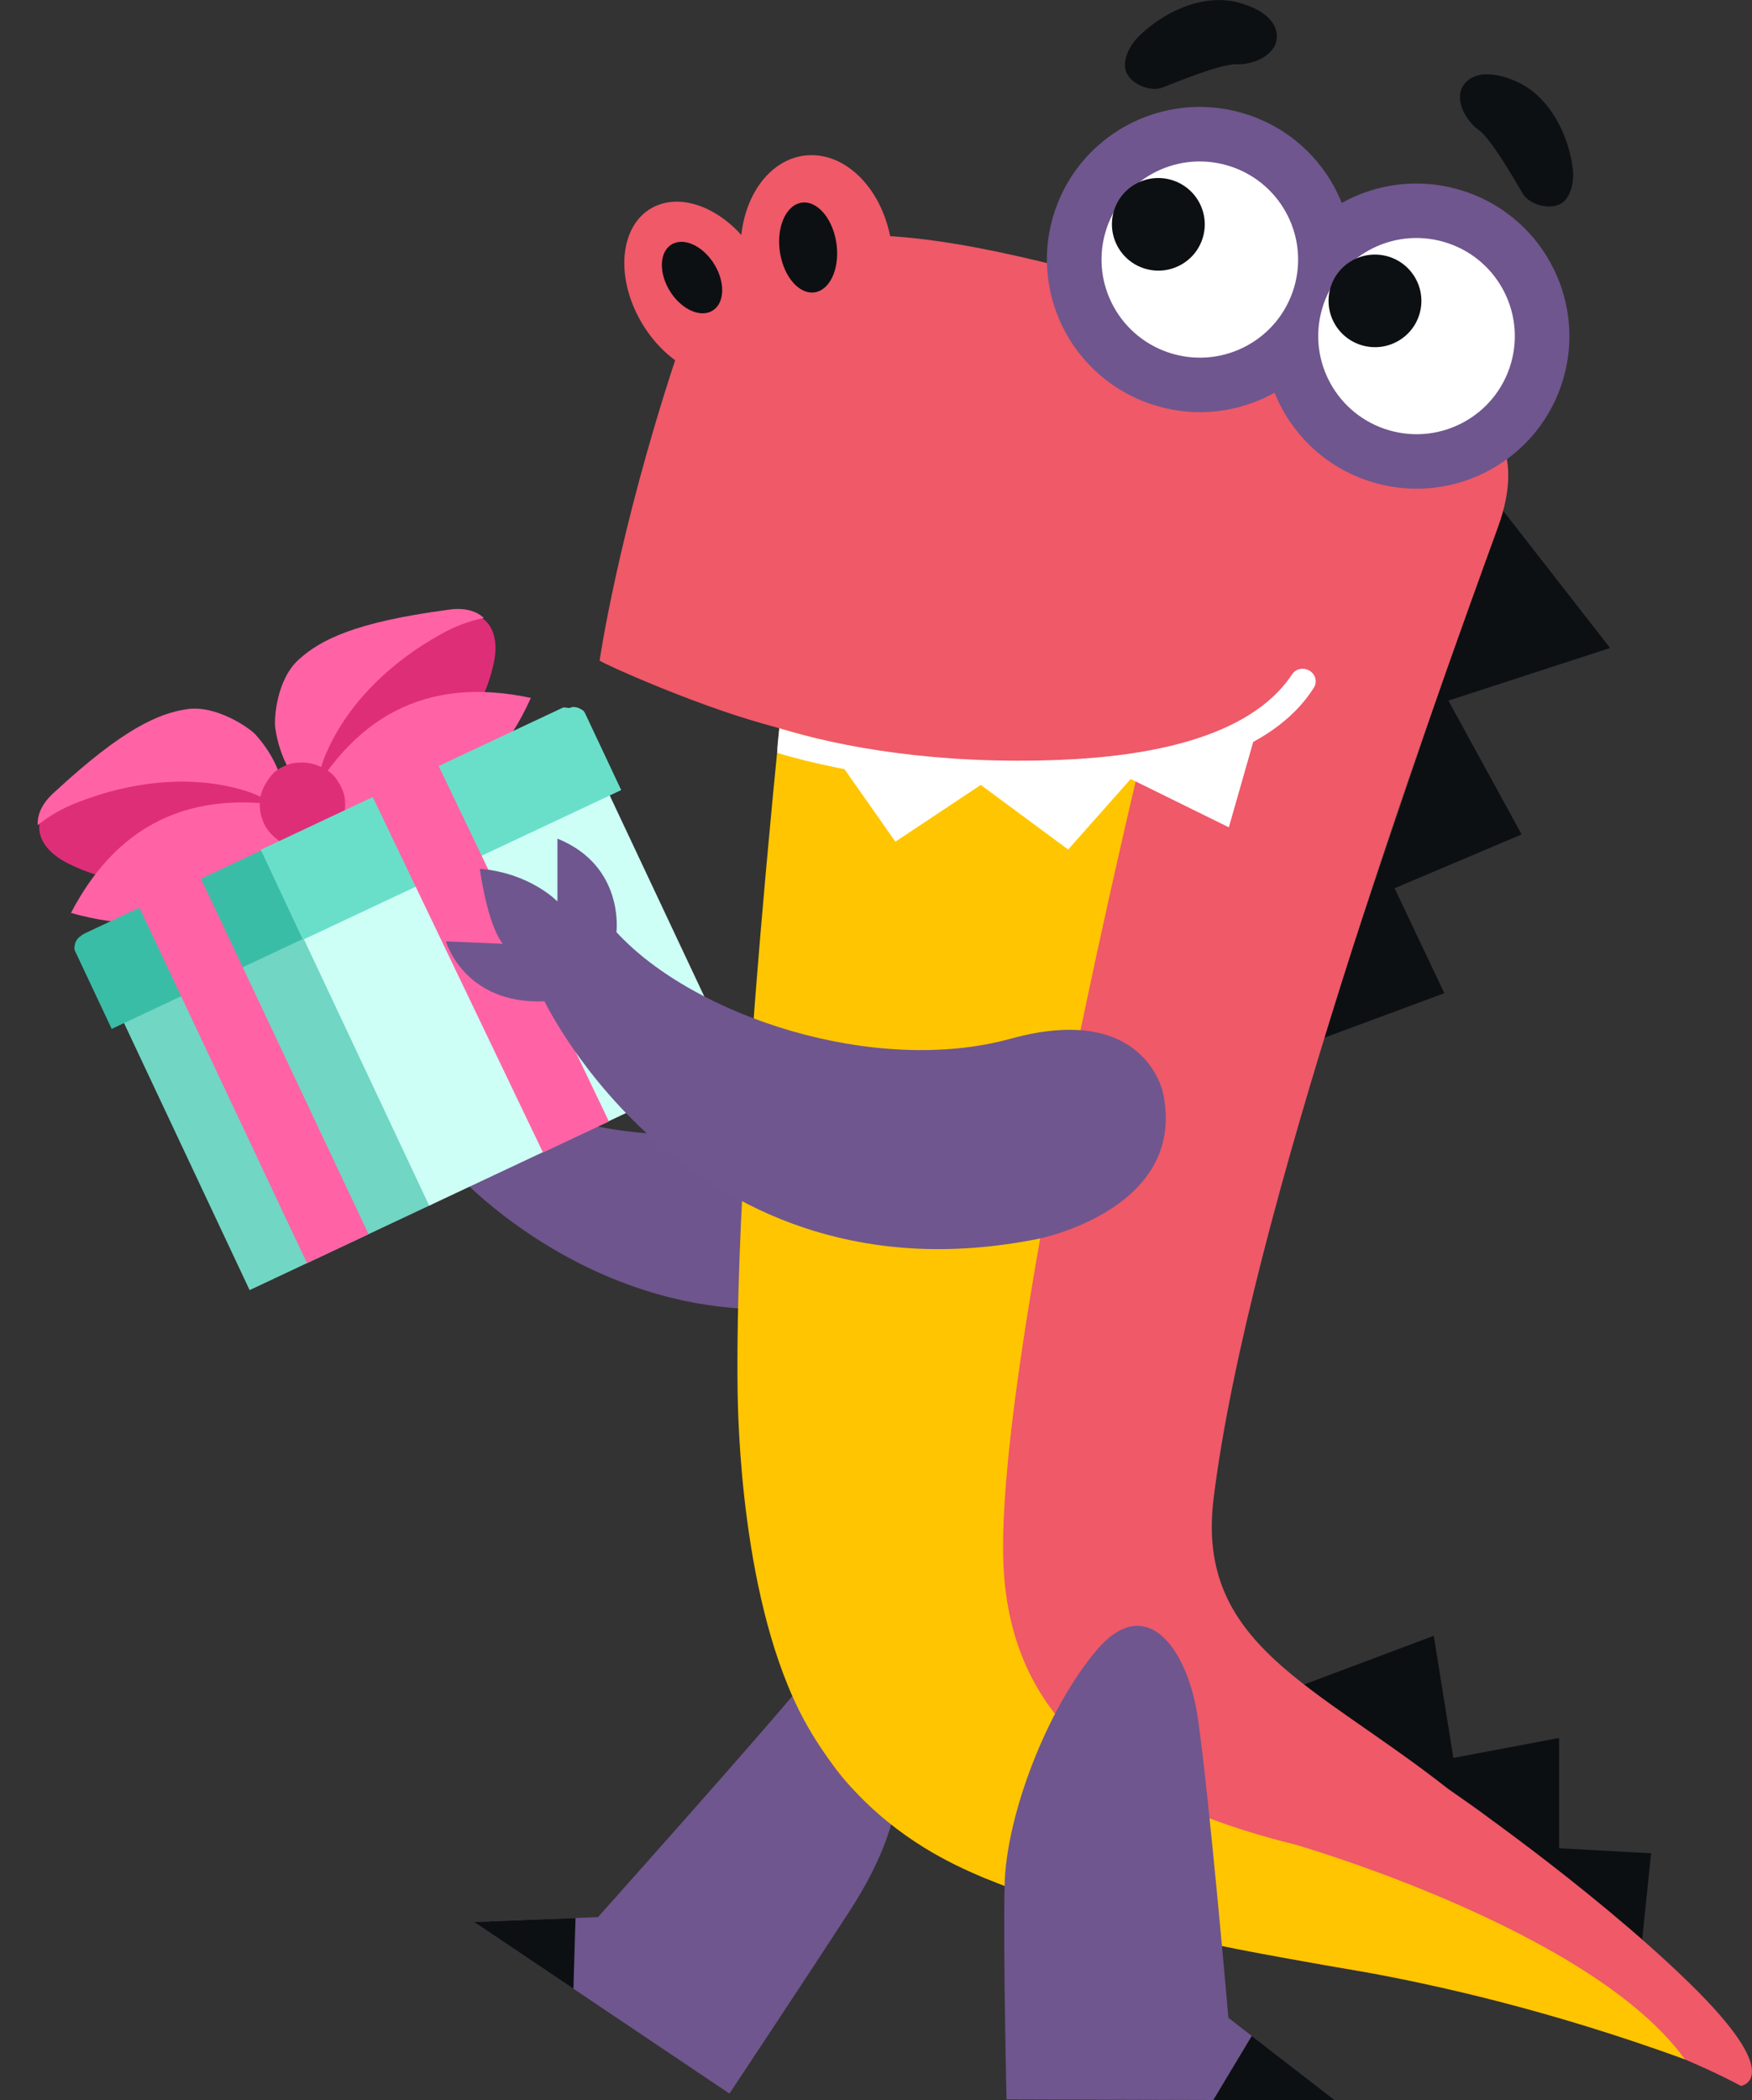 <?xml version="1.0" encoding="UTF-8"?> <svg xmlns="http://www.w3.org/2000/svg" width="277" height="332" fill="none"><rect width="100%" height="100%" fill="#333333" stroke="none"/><path fill="#6F568E" fill-rule="evenodd" d="M164.329 172.644s-6.336-12.374-24.052-1.364-46.074 10.173-60.721 1.379c0 0-1.572-9.792-12.355-10.848l2.65 8.964s-5.069-2.925-12.452-1.402c0 0 3.309 7.503 6.44 9.737l-8.214 2.039s5.22 8.265 16.588 4.405c0 0 33.869 37.62 80.399 13.126 0 0 20.114-10.463 11.717-26.036" clip-rule="evenodd" opacity=".99"></path><path fill="#6F568E" fill-rule="evenodd" d="M126.674 266.427c6.164-7.548 14.056-3.409 15.407 7.557 1.368 11.099-2.553 20.08-7.833 28.238-5.279 8.158-18.915 28.72-18.915 28.72l-40.388-27.129 19.6-.763s25.897-28.994 32.129-36.623" clip-rule="evenodd"></path><path fill="#0D1013" fill-rule="evenodd" d="m90.992 303.189-.331 11.181-15.717-10.556z" clip-rule="evenodd"></path><path fill="#0D1013" fill-rule="evenodd" d="m205.509 266.528 21.179-7.954 3.099 19.306 16.715-3.158v17.436l14.545.802-1.504 14.571-25.374-21.128z" clip-rule="evenodd" opacity=".99"></path><path fill="#0D1013" fill-rule="evenodd" d="M208.955 164.195 228.359 157l-7.865-16.591 20.084-8.507-11.577-21.152 25.569-8.315-17.245-22.124z" clip-rule="evenodd"></path><path fill="#EF5968" fill-rule="evenodd" d="M120.976 221.512c1.868-34.289 3.34-70.783 4.965-115.709-.369-.773-.922-2.182-.811-3.885 1.435-22.094 110.551-34.498 110.551-34.498s5.412 4.248 1.142 15.951c-11.403 31.358-39.52 109.445-44.948 153.514-2.847 23.159 16.119 29.374 37.137 45.937 0 0 22.143 15.158 37.898 30.465 15.772 15.306 8.341 16.447 8.341 16.447s-3.061-1.719-8.871-4.199c-22.525-9.614-40.788-12.243-51.618-13.984-13.841-2.225-33.8-6.346-59.181-14.712 0 0-11.647-4.857-21.092-14.41-15.952-16.134-13.513-60.917-13.513-60.917" clip-rule="evenodd"></path><path fill="#FFC500" fill-rule="evenodd" d="M116.613 219.442c-.103-10.581-.058-37.648 6.786-105.94l.016-.166v-.016q0-.007.003-.01c.005-.006.014-.007.014-.007.024-.002 29.384-22.3 48.226-19.82 11.283 1.487 22.635 12.568 20.111 18.407-1.6 3.703-5.401 6.58-11.092 6.918 0 0-23.848 98.452-21.978 129.446 1.374 22.58 16.483 36.052 46.058 43.325 0 0 46.868 13.439 61.63 33.952-21.347-7.76-39.181-11.761-51.618-13.984-12.318-2.202-38.278-6.045-59.181-14.712-4.915-2.037-13.482-5.983-21.093-14.41-.291-.322-4.162-4.634-7.306-10.418-10.042-18.468-10.531-47.975-10.576-52.565" clip-rule="evenodd"></path><path fill="#EF5968" fill-rule="evenodd" d="M140.814 119.1s-4.506-.679-10.441-2.061c-3.009-.7-6.341-1.693-9.729-2.642-10.948-3.066-24.932-9.317-25.842-9.973-.005-.004 2.895-19.994 11.971-47.57 9.066-27.547 38.348-21.584 79.396-9.647 15.698 4.566 51.101 14.625 51.101 14.625s-12.443 23.713-27.223 41.835c-23.437 28.733-69.232 15.439-69.233 15.433" clip-rule="evenodd"></path><path fill="#0D1013" fill-rule="evenodd" d="M239.624 12.822c-3.688-1.596-6.891-1.484-8.302.747-1.412 2.23.431 5.541 2.476 6.987s5.946 8.375 6.978 10.075c1.031 1.7 4.039 2.529 5.807 1.672s2.352-3.58 2.087-5.674c-.652-5.14-3.548-11.428-9.046-13.807M195.765.398c3.907 1.018 6.367 3.094 6.093 5.743-.273 2.65-3.791 4.139-6.306 4.02s-9.91 2.973-11.784 3.685c-1.873.711-4.765-.495-5.628-2.273s.37-4.305 1.884-5.806c3.714-3.684 9.917-6.887 15.741-5.37" clip-rule="evenodd"></path><path fill="#6F568E" fill-rule="evenodd" d="M230.637 29.962c-12.83-3.694-26.225 3.685-29.917 16.482-3.692 12.795 3.716 26.163 16.546 29.856 12.831 3.694 26.226-3.685 29.918-16.481s-3.716-26.164-16.547-29.857" clip-rule="evenodd"></path><path fill="#6F568E" fill-rule="evenodd" d="M196.385 17.85c-12.831-3.693-26.226 3.688-29.92 16.488-3.693 12.799 3.715 26.17 16.545 29.863s26.226-3.689 29.919-16.488c3.694-12.8-3.714-26.17-16.544-29.863" clip-rule="evenodd"></path><path fill="#fff" fill-rule="evenodd" d="M228.259 38.233c-8.247-2.374-16.858 2.371-19.232 10.599s2.387 16.822 10.635 19.196 16.857-2.371 19.231-10.599-2.387-16.822-10.634-19.196" clip-rule="evenodd"></path><path fill="#0D1013" fill-rule="evenodd" d="M219.42 40.53c-3.895-1.122-7.961 1.117-9.082 5.001-1.12 3.883 1.129 7.94 5.023 9.062 3.895 1.12 7.961-1.119 9.081-5.002 1.121-3.884-1.128-7.94-5.022-9.062" clip-rule="evenodd"></path><path fill="#fff" fill-rule="evenodd" d="M193.997 26.133c-8.247-2.374-16.858 2.372-19.232 10.6s2.387 16.821 10.635 19.195 16.858-2.37 19.232-10.599c2.374-8.227-2.387-16.822-10.635-19.196" clip-rule="evenodd"></path><path fill="#0D1013" fill-rule="evenodd" d="M185.169 28.43c-3.894-1.122-7.96 1.118-9.08 5.001s1.128 7.94 5.023 9.062 7.96-1.118 9.08-5.002-1.128-7.94-5.023-9.061" clip-rule="evenodd"></path><path fill="#EF5968" fill-rule="evenodd" d="M128.226 24.526c-6.626.062-11.597 7.236-11.103 16.024s6.266 15.86 12.892 15.797c6.627-.062 11.598-7.236 11.103-16.024-.494-8.787-6.266-15.86-12.892-15.797" clip-rule="evenodd"></path><path fill="#0D1013" fill-rule="evenodd" d="M126.548 32.074c-2.442.536-3.874 4.128-3.199 8.022s3.202 6.616 5.644 6.079 3.874-4.13 3.199-8.023c-.675-3.894-3.202-6.616-5.644-6.078" clip-rule="evenodd"></path><path fill="#EF5968" fill-rule="evenodd" d="M104.055 32.404c-5.473 2.081-6.996 9.75-3.401 17.13 3.594 7.38 10.945 11.675 16.419 9.594 5.473-2.082 6.996-9.751 3.401-17.131-3.594-7.38-10.945-11.675-16.419-9.593" clip-rule="evenodd"></path><path fill="#0D1013" fill-rule="evenodd" d="M106.354 38.546c-2.021 1.032-2.29 4.255-.601 7.2 1.69 2.944 4.698 4.494 6.72 3.463 2.021-1.032 2.29-4.255.6-7.2-1.689-2.944-4.697-4.495-6.719-3.463" clip-rule="evenodd"></path><path fill="#6F568E" fill-rule="evenodd" d="M189.411 271.748c-1.542-10.949-8.1-20.267-16.044-10.875s-14.319 26.284-14.54 37.203c-.222 10.919.31 33.783.31 33.783l51.941.156-16.862-13.044s-2.908-33.752-4.805-47.223" clip-rule="evenodd"></path><path fill="#0D1013" fill-rule="evenodd" d="m197.913 321.826-6.08 10.126 19.245.058z" clip-rule="evenodd"></path><path fill="#fff" d="M123.207 115.124c9.695 2.963 25.076 5.802 44.686 4.979 12.681-.531 29.544-3.121 36.401-13.524.584-.886 1.828-1.129 2.778-.541.949.587 1.226 1.771.659 2.67-13.012 20.647-62.809 17.036-84.842 10.304 0-.963.147-2.241.318-3.888"></path><path fill="#DF2E78" d="M49.959 125.664c-.01.429-.02.858.144 1.206.164.347.5.613.928.624.764.278 1.537.126 2.31-.026 5.76-1.223 11.12-3.744 15.654-7.574 4.361-3.749 7.64-8.898 8.964-14.614.657-2.643.642-5.819-1.631-7.508-1.6-1.157-5.713-.921-8.143.646-23.065 13.819-18.226 27.246-18.226 27.246"></path><path fill="#FF63A5" d="M70.632 96.422c-14.503 1.94-19.955 4.716-23.36 7.803-3.578 3.168-3.974 9.509-3.748 10.888.67 4.565 2.804 8.654 6.505 11.582-.025-2.747.55-5.564 1.717-8.022 3.508-7.804 10.237-14.152 17.946-18.414 2.166-1.231 4.496-2.115 6.816-2.57-1.51-1.411-3.729-1.64-5.876-1.267"></path><path fill="#DF2E78" d="M44.516 128.01c.336.266.673.532.836.88.164.347.154.776-.11 1.113-.273.765-.883 1.264-1.493 1.763-4.616 3.656-9.976 6.177-15.818 7.227s-11.727.21-16.974-2.415c-2.455-1.179-4.892-3.216-4.744-6.044.13-1.971 2.934-4.987 5.69-5.86 25.354-8.953 32.613 3.336 32.613 3.336"></path><path fill="#FF63A5" d="M8.736 125.106c10.744-9.933 16.359-12.362 20.908-13.016 4.55-.654 9.86 3.002 10.777 4.056 3.09 3.427 4.88 7.678 4.776 12.396-2.1-1.771-4.638-3.124-7.275-3.793-8.25-2.274-17.43-1.14-25.63 2.08-2.33.884-4.496 2.115-6.326 3.612-.125-2.063 1.114-3.919 2.77-5.335M47.5 128.945c7.965-15.841 19.997-22.137 36.433-18.621-6.926 15.354-19.04 21.475-36.432 18.621"></path><path fill="#FF63A5" d="M48.798 128.121c-17.282-3.968-29.804 1.285-37.576 16.188 16.326 4.629 28.594-.717 37.576-16.188"></path><path fill="#DF2E78" d="M50.65 133.405a6.86 6.86 0 0 0 2.969-2.669c.71-1.183.993-2.377.94-3.838.028-1.286-.626-2.676-1.289-3.637-.745-1.135-1.927-1.853-3.2-2.315s-2.556-.495-3.93-.273c-1.293.395-2.503.964-3.295 1.974-.793 1.009-1.503 2.192-1.704 3.56a6.95 6.95 0 0 0 .597 3.963c.736 1.564 2.163 2.802 3.773 3.53 1.7.474 3.584.437 5.14-.295"></path><path fill="#71D6C4" d="m42.121 134.534 26.252 55.805-28.906 13.596-24.545-52.176c-.427-.908-.51-1.977-.313-2.9.196-.924.67-1.701 1.359-2.025z"></path><path fill="#CDFFF6" d="m91.663 115.667 24.544 52.176-48.35 22.74-26.251-55.806 45.768-21.526c.344-.162.689-.323 1.14-.258s.901.13 1.18.276c.557.291.836.437 1.222.81.148.762.533 1.134.747 1.588"></path><path fill="#3ABDA6" d="M48.266 148.245 17.659 162.64l-5.703-12.123c-.117-.25-.235-.5-.18-.831.056-.331.11-.662.225-.869.114-.206.342-.619.688-.781.287-.288.633-.451.979-.613l27.84-13.094 6.585 13.998z"></path><path fill="#69DFCA" d="m47.721 148.637 50.493-23.747-5.653-12.017c-.117-.248-.233-.496-.523-.662s-.579-.333-.81-.376c-.463-.085-.694-.127-1.04.035-.345.163-.885-.157-1.23.005l-47.726 22.447 6.662 14.234z"></path><path fill="#FF63A5" d="m69.274 120.909-10.426 4.903 27 56.364 10.425-4.904zM31.68 138.703l-9.735 4.578 26.592 56.387 9.734-4.578z"></path><path fill="#6F568E" fill-rule="evenodd" d="M183.889 172.82s-2.729-14.521-24.109-8.623c-21.38 5.897-50.038-3.484-62.32-16.854 0 0 1.35-10.455-9.325-14.775v9.937s-4.287-4.507-12.273-5.174c0 0 1.112 8.644 3.63 11.863l-8.988-.392s2.831 9.997 15.584 9.479c0 0 23.189 48.538 78.008 37.559 0 0 23.66-4.619 19.793-23.02" clip-rule="evenodd"></path><path fill="#fff" fill-rule="evenodd" d="m198.141 117.271-3.855 13.507-15.516-7.641-9.889 11.15-13.815-10.21-13.502 8.972-8.075-11.496.102-1.831a140.3 140.3 0 0 0 30.913 2.592 140.3 140.3 0 0 0 33.637-5.043" clip-rule="evenodd"></path></svg> 